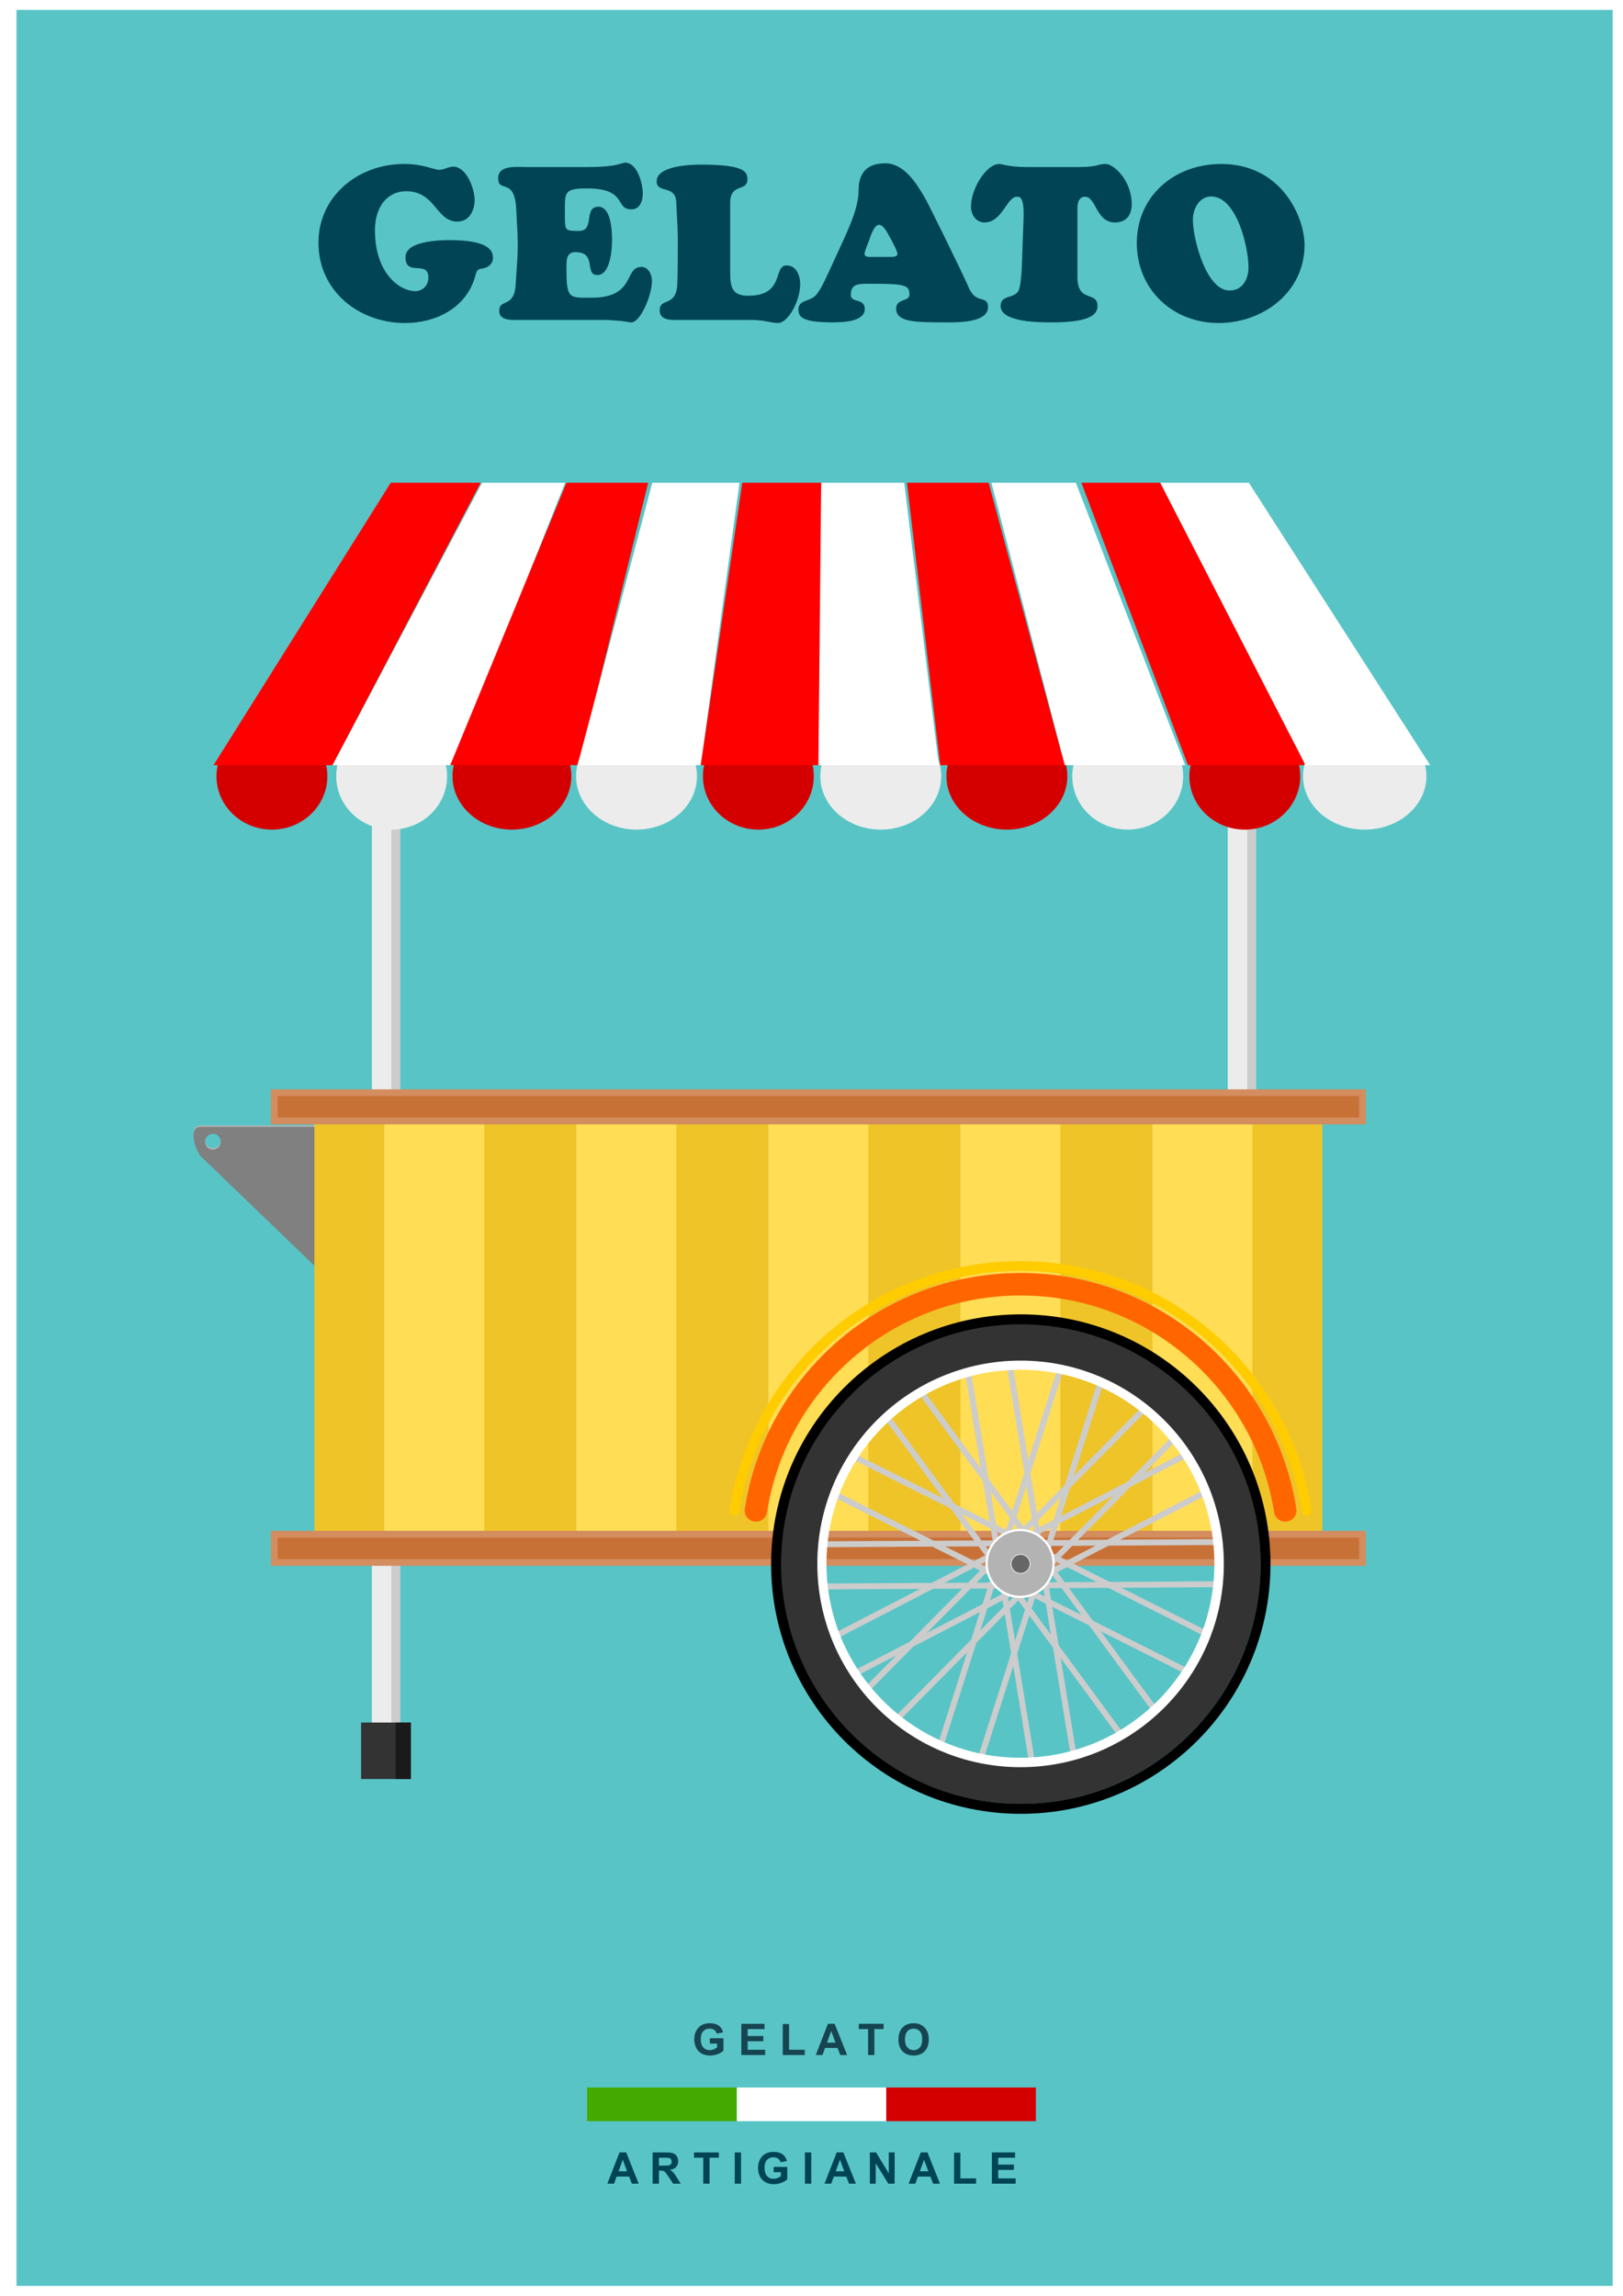 <?xml version="1.0" encoding="UTF-8" standalone="no"?>
<!-- Created with Inkscape (http://www.inkscape.org/) -->

<svg
   xmlns:dc="http://purl.org/dc/elements/1.1/"
   xmlns:cc="http://creativecommons.org/ns#"
   xmlns:rdf="http://www.w3.org/1999/02/22-rdf-syntax-ns#"
   xmlns:svg="http://www.w3.org/2000/svg"
   xmlns="http://www.w3.org/2000/svg"
   xmlns:sodipodi="http://sodipodi.sourceforge.net/DTD/sodipodi-0.dtd"
   xmlns:inkscape="http://www.inkscape.org/namespaces/inkscape"
   width="744.094"
   height="1052.362"
   id="svg2"
   version="1.1"
   inkscape:version="0.48+devel r9772"
   sodipodi:docname="carretto-gelati.svg">
  <defs
     id="defs4" />
  <sodipodi:namedview
     id="base"
     pagecolor="#ffffff"
     bordercolor="#666666"
     borderopacity="1.0"
     inkscape:pageopacity="0.0"
     inkscape:pageshadow="2"
     inkscape:zoom="0.66136926"
     inkscape:cx="372.04724"
     inkscape:cy="526.18109"
     inkscape:document-units="px"
     inkscape:current-layer="layer1"
     showgrid="false"
     inkscape:window-width="1440"
     inkscape:window-height="851"
     inkscape:window-x="0"
     inkscape:window-y="1"
     inkscape:window-maximized="1"
     showguides="true"
     inkscape:guide-bbox="true" />
  <g
     inkscape:label="Layer 1"
     inkscape:groupmode="layer"
     id="layer1">
    <rect
       style="color:#000000;fill:#58c4c6;fill-opacity:1;stroke:none;stroke-width:1px;marker:none;visibility:visible;display:inline;overflow:visible;enable-background:accumulate"
       id="rect4286"
       width="731.815"
       height="1043.29"
       x="7.56"
       y="4.536" />
    <g
       id="g4418"
       transform="matrix(2.065,0,0,2.065,-395.146,-67.831)">
      <g
         id="g4205">
        <path
           id="path4203"
           d="m 235.826,282.683 c -2.283,0 -1.685,3.799 0,6.406 l 26.969,25.969 2.125,-32.375 -29.094,0 z m 2.812,1.531 c 0.971,0 1.75,0.779 1.75,1.75 0,0.971 -0.779,1.75 -1.75,1.75 -0.971,0 -1.75,-0.779 -1.75,-1.75 0,-0.971 0.779,-1.75 1.75,-1.75 z"
           style="color:#000000;fill:#b3b3b3;stroke:none;stroke-width:1.312;marker:none;visibility:visible;display:inline;overflow:visible;enable-background:accumulate"
           inkscape:connector-curvature="0" />
        <path
           style="color:#000000;fill:#808080;stroke:none;stroke-width:1.312;marker:none;visibility:visible;display:inline;overflow:visible;enable-background:accumulate"
           d="m 235.812,283 c -2.283,0 -1.685,3.799 0,6.406 l 26.969,25.969 2.125,-32.375 -29.094,0 z m 2.812,1.531 c 0.971,0 1.75,0.779 1.75,1.75 0,0.971 -0.779,1.75 -1.75,1.75 -0.971,0 -1.75,-0.779 -1.75,-1.75 0,-0.971 0.779,-1.75 1.75,-1.75 z"
           id="path4198"
           inkscape:connector-curvature="0" />
      </g>
      <g
         transform="matrix(1,0,0,0.521,190,94.502)"
         id="g4114">
        <rect
           y="197.279"
           x="273.935"
           height="218.473"
           width="6.27"
           id="rect4116"
           style="color:#000000;fill:#ececec;stroke:none;stroke-width:1px;marker:none;visibility:visible;display:inline;overflow:visible;enable-background:accumulate" />
        <rect
           style="color:#000000;fill:#cccccc;stroke:none;stroke-width:1px;marker:none;visibility:visible;display:inline;overflow:visible;enable-background:accumulate"
           id="rect4118"
           width="1.929"
           height="218.473"
           x="278.276"
           y="197.279" />
      </g>
      <g
         id="g4132">
        <g
           id="g4110"
           transform="translate(-0.019,0)">
          <rect
             y="197.279"
             x="273.935"
             height="218.473"
             width="6.27"
             id="rect4106"
             style="color:#000000;fill:#ececec;stroke:none;stroke-width:1px;marker:none;visibility:visible;display:inline;overflow:visible;enable-background:accumulate" />
          <rect
             style="color:#000000;fill:#cccccc;stroke:none;stroke-width:1px;marker:none;visibility:visible;display:inline;overflow:visible;enable-background:accumulate"
             id="rect4108"
             width="1.929"
             height="218.473"
             x="278.276"
             y="197.279" />
        </g>
        <g
           id="g4128">
          <rect
             style="color:#000000;fill:#333333;stroke:none;stroke-width:1px;marker:none;visibility:visible;display:inline;overflow:visible;enable-background:accumulate"
             id="rect4122"
             width="11.054"
             height="12.539"
             x="271.524"
             y="415.213" />
          <rect
             y="415.213"
             x="279.176"
             height="12.539"
             width="3.401"
             id="rect4124"
             style="color:#000000;fill:#1a1a1a;stroke:none;stroke-width:1px;marker:none;visibility:visible;display:inline;overflow:visible;enable-background:accumulate" />
        </g>
      </g>
      <g
         id="g4094">
        <g
           id="g4081"
           transform="translate(0.241,0)">
          <rect
             y="280.713"
             x="260.914"
             height="95.974"
             width="223.778"
             id="rect4062"
             style="color:#000000;fill:#eec429;fill-opacity:1;stroke:none;stroke-width:1px;marker:none;visibility:visible;display:inline;overflow:visible;enable-background:accumulate" />
          <g
             transform="translate(-4.48,0)"
             id="g4074">
            <rect
               y="280.231"
               x="280.914"
               height="95.974"
               width="22.185"
               id="rect4064"
               style="color:#000000;fill:#ffdd55;fill-opacity:1;stroke:none;stroke-width:1px;marker:none;visibility:visible;display:inline;overflow:visible;enable-background:accumulate" />
            <rect
               style="color:#000000;fill:#ffdd55;fill-opacity:1;stroke:none;stroke-width:1px;marker:none;visibility:visible;display:inline;overflow:visible;enable-background:accumulate"
               id="rect4066"
               width="22.185"
               height="95.974"
               x="323.552"
               y="280.231" />
            <rect
               y="280.231"
               x="366.19"
               height="95.974"
               width="22.185"
               id="rect4068"
               style="color:#000000;fill:#ffdd55;fill-opacity:1;stroke:none;stroke-width:1px;marker:none;visibility:visible;display:inline;overflow:visible;enable-background:accumulate" />
            <rect
               style="color:#000000;fill:#ffdd55;fill-opacity:1;stroke:none;stroke-width:1px;marker:none;visibility:visible;display:inline;overflow:visible;enable-background:accumulate"
               id="rect4070"
               width="22.185"
               height="95.974"
               x="408.829"
               y="280.231" />
            <rect
               y="280.231"
               x="451.467"
               height="95.974"
               width="22.185"
               id="rect4072"
               style="color:#000000;fill:#ffdd55;fill-opacity:1;stroke:none;stroke-width:1px;marker:none;visibility:visible;display:inline;overflow:visible;enable-background:accumulate" />
          </g>
        </g>
        <rect
           y="373.408"
           x="252.233"
           height="6.27"
           width="241.623"
           id="rect4092"
           style="color:#000000;fill:#c87137;stroke:#d38d5f;stroke-width:1.5;stroke-linecap:butt;stroke-linejoin:miter;stroke-miterlimit:4;stroke-opacity:1;stroke-dasharray:none;stroke-dashoffset:0;marker:none;visibility:visible;display:inline;overflow:visible;enable-background:accumulate" />
        <rect
           style="color:#000000;fill:#c87137;stroke:#d38d5f;stroke-width:1.5;stroke-linecap:butt;stroke-linejoin:miter;stroke-miterlimit:4;stroke-opacity:1;stroke-dasharray:none;stroke-dashoffset:0;marker:none;visibility:visible;display:inline;overflow:visible;enable-background:accumulate"
           id="rect4090"
           width="241.623"
           height="6.27"
           x="252.233"
           y="275.408" />
      </g>
      <g
         transform="translate(0,4)"
         id="g4385">
        <g
           id="g4030">
          <g
             transform="translate(-1.6798533e-4,0)"
             id="g3956">
            <g
               id="g3916"
               transform="translate(-0.14,-0.582)">
              <path
                 style="color:#000000;fill:none;stroke:#cccccc;stroke-width:1.312px;stroke-linecap:butt;stroke-linejoin:miter;stroke-miterlimit:4;stroke-opacity:1;stroke-dasharray:none;stroke-dashoffset:0;marker:none;visibility:visible;display:inline;overflow:visible;enable-background:accumulate"
                 d="M 388.41,413.246 454.261,346.651"
                 id="path3914"
                 inkscape:connector-curvature="0" />
              <path
                 inkscape:connector-curvature="0"
                 id="path3912"
                 d="M 381.899,406.502 447.75,339.906"
                 style="color:#000000;fill:none;stroke:#cccccc;stroke-width:1.312px;stroke-linecap:butt;stroke-linejoin:miter;stroke-miterlimit:4;stroke-opacity:1;stroke-dasharray:none;stroke-dashoffset:0;marker:none;visibility:visible;display:inline;overflow:visible;enable-background:accumulate" />
            </g>
            <g
               id="g3920"
               transform="matrix(0.891,-0.454,0.454,0.891,-125.534,230.267)">
              <path
                 inkscape:connector-curvature="0"
                 id="path3922"
                 d="M 388.41,413.246 454.261,346.651"
                 style="color:#000000;fill:none;stroke:#cccccc;stroke-width:1.312px;stroke-linecap:butt;stroke-linejoin:miter;stroke-miterlimit:4;stroke-opacity:1;stroke-dasharray:none;stroke-dashoffset:0;marker:none;visibility:visible;display:inline;overflow:visible;enable-background:accumulate" />
              <path
                 style="color:#000000;fill:none;stroke:#cccccc;stroke-width:1.312px;stroke-linecap:butt;stroke-linejoin:miter;stroke-miterlimit:4;stroke-opacity:1;stroke-dasharray:none;stroke-dashoffset:0;marker:none;visibility:visible;display:inline;overflow:visible;enable-background:accumulate"
                 d="M 381.899,406.502 447.75,339.906"
                 id="path3924"
                 inkscape:connector-curvature="0" />
            </g>
            <g
               transform="matrix(0.588,-0.809,0.809,0.588,-132.458,492.882)"
               id="g3926">
              <path
                 style="color:#000000;fill:none;stroke:#cccccc;stroke-width:1.312px;stroke-linecap:butt;stroke-linejoin:miter;stroke-miterlimit:4;stroke-opacity:1;stroke-dasharray:none;stroke-dashoffset:0;marker:none;visibility:visible;display:inline;overflow:visible;enable-background:accumulate"
                 d="M 388.41,413.246 454.261,346.651"
                 id="path3928"
                 inkscape:connector-curvature="0" />
              <path
                 inkscape:connector-curvature="0"
                 id="path3930"
                 d="M 381.899,406.502 447.75,339.906"
                 style="color:#000000;fill:none;stroke:#cccccc;stroke-width:1.312px;stroke-linecap:butt;stroke-linejoin:miter;stroke-miterlimit:4;stroke-opacity:1;stroke-dasharray:none;stroke-dashoffset:0;marker:none;visibility:visible;display:inline;overflow:visible;enable-background:accumulate" />
            </g>
            <g
               id="g3932"
               transform="matrix(0.156,-0.988,0.988,0.156,-19.402,730.018)">
              <path
                 inkscape:connector-curvature="0"
                 id="path3934"
                 d="M 388.41,413.246 454.261,346.651"
                 style="color:#000000;fill:none;stroke:#cccccc;stroke-width:1.312px;stroke-linecap:butt;stroke-linejoin:miter;stroke-miterlimit:4;stroke-opacity:1;stroke-dasharray:none;stroke-dashoffset:0;marker:none;visibility:visible;display:inline;overflow:visible;enable-background:accumulate" />
              <path
                 style="color:#000000;fill:none;stroke:#cccccc;stroke-width:1.312px;stroke-linecap:butt;stroke-linejoin:miter;stroke-miterlimit:4;stroke-opacity:1;stroke-dasharray:none;stroke-dashoffset:0;marker:none;visibility:visible;display:inline;overflow:visible;enable-background:accumulate"
                 d="M 381.899,406.502 447.75,339.906"
                 id="path3936"
                 inkscape:connector-curvature="0" />
            </g>
            <g
               transform="matrix(-0.309,-0.951,0.951,-0.309,188.989,889.98)"
               id="g3938">
              <path
                 style="color:#000000;fill:none;stroke:#cccccc;stroke-width:1.312px;stroke-linecap:butt;stroke-linejoin:miter;stroke-miterlimit:4;stroke-opacity:1;stroke-dasharray:none;stroke-dashoffset:0;marker:none;visibility:visible;display:inline;overflow:visible;enable-background:accumulate"
                 d="M 388.41,413.246 454.261,346.651"
                 id="path3940"
                 inkscape:connector-curvature="0" />
              <path
                 inkscape:connector-curvature="0"
                 id="path3942"
                 d="M 381.899,406.502 447.75,339.906"
                 style="color:#000000;fill:none;stroke:#cccccc;stroke-width:1.312px;stroke-linecap:butt;stroke-linejoin:miter;stroke-miterlimit:4;stroke-opacity:1;stroke-dasharray:none;stroke-dashoffset:0;marker:none;visibility:visible;display:inline;overflow:visible;enable-background:accumulate" />
            </g>
            <g
               id="g3944"
               transform="matrix(-0.707,-0.707,0.707,-0.707,447.288,937.901)">
              <path
                 inkscape:connector-curvature="0"
                 id="path3946"
                 d="M 388.41,413.246 454.261,346.651"
                 style="color:#000000;fill:none;stroke:#cccccc;stroke-width:1.312px;stroke-linecap:butt;stroke-linejoin:miter;stroke-miterlimit:4;stroke-opacity:1;stroke-dasharray:none;stroke-dashoffset:0;marker:none;visibility:visible;display:inline;overflow:visible;enable-background:accumulate" />
              <path
                 style="color:#000000;fill:none;stroke:#cccccc;stroke-width:1.312px;stroke-linecap:butt;stroke-linejoin:miter;stroke-miterlimit:4;stroke-opacity:1;stroke-dasharray:none;stroke-dashoffset:0;marker:none;visibility:visible;display:inline;overflow:visible;enable-background:accumulate"
                 d="M 381.899,406.502 447.75,339.906"
                 id="path3948"
                 inkscape:connector-curvature="0" />
            </g>
            <g
               transform="matrix(-0.951,-0.309,0.309,-0.951,699.189,863.333)"
               id="g3950">
              <path
                 style="color:#000000;fill:none;stroke:#cccccc;stroke-width:1.312px;stroke-linecap:butt;stroke-linejoin:miter;stroke-miterlimit:4;stroke-opacity:1;stroke-dasharray:none;stroke-dashoffset:0;marker:none;visibility:visible;display:inline;overflow:visible;enable-background:accumulate"
                 d="M 388.41,413.246 454.261,346.651"
                 id="path3952"
                 inkscape:connector-curvature="0" />
              <path
                 inkscape:connector-curvature="0"
                 id="path3954"
                 d="M 381.899,406.502 447.75,339.906"
                 style="color:#000000;fill:none;stroke:#cccccc;stroke-width:1.312px;stroke-linecap:butt;stroke-linejoin:miter;stroke-miterlimit:4;stroke-opacity:1;stroke-dasharray:none;stroke-dashoffset:0;marker:none;visibility:visible;display:inline;overflow:visible;enable-background:accumulate" />
            </g>
            <path
               sodipodi:type="arc"
               style="color:#000000;fill:none;stroke:#ffffff;stroke-width:2.717;stroke-linecap:round;stroke-linejoin:round;stroke-miterlimit:4;stroke-opacity:1;stroke-dasharray:none;stroke-dashoffset:0;marker:none;visibility:visible;display:inline;overflow:visible;enable-background:accumulate"
               id="path3134"
               sodipodi:cx="385.06091"
               sodipodi:cy="347.16129"
               sodipodi:rx="40.366287"
               sodipodi:ry="40.366287"
               d="m 425.427,347.161 c 0,22.294 -18.073,40.366 -40.366,40.366 -22.294,0 -40.366,-18.073 -40.366,-40.366 0,-22.294 18.073,-40.366 40.366,-40.366 22.294,0 40.366,18.073 40.366,40.366 z"
               transform="matrix(1.104,0,0,1.104,-7.198,-7.3)" />
            <path
               transform="matrix(1.219,0,0,1.219,-51.447,-47.193)"
               d="m 425.427,347.161 c 0,22.294 -18.073,40.366 -40.366,40.366 -22.294,0 -40.366,-18.073 -40.366,-40.366 0,-22.294 18.073,-40.366 40.366,-40.366 22.294,0 40.366,18.073 40.366,40.366 z"
               sodipodi:ry="40.366287"
               sodipodi:rx="40.366287"
               sodipodi:cy="347.16129"
               sodipodi:cx="385.06091"
               id="path3904"
               style="color:#000000;fill:none;stroke:#333333;stroke-width:6.694;stroke-linecap:round;stroke-linejoin:round;stroke-miterlimit:4;stroke-opacity:1;stroke-dasharray:none;stroke-dashoffset:0;marker:none;visibility:visible;display:inline;overflow:visible;enable-background:accumulate"
               sodipodi:type="arc" />
            <path
               sodipodi:type="arc"
               style="color:#000000;fill:none;stroke:#000000;stroke-width:1.641;stroke-linecap:round;stroke-linejoin:round;stroke-miterlimit:4;stroke-opacity:1;stroke-dasharray:none;stroke-dashoffset:0;marker:none;visibility:visible;display:inline;overflow:visible;enable-background:accumulate"
               id="path3906"
               sodipodi:cx="385.06091"
               sodipodi:cy="347.16129"
               sodipodi:rx="40.366287"
               sodipodi:ry="40.366287"
               d="m 425.427,347.161 c 0,22.294 -18.073,40.366 -40.366,40.366 -22.294,0 -40.366,-18.073 -40.366,-40.366 0,-22.294 18.073,-40.366 40.366,-40.366 22.294,0 40.366,18.073 40.366,40.366 z"
               transform="matrix(1.346,0,0,1.346,-100.301,-91.239)" />
            <path
               transform="matrix(0.184,0,0,0.184,346.985,312.023)"
               d="m 425.427,347.161 c 0,22.294 -18.073,40.366 -40.366,40.366 -22.294,0 -40.366,-18.073 -40.366,-40.366 0,-22.294 18.073,-40.366 40.366,-40.366 22.294,0 40.366,18.073 40.366,40.366 z"
               sodipodi:ry="40.366287"
               sodipodi:rx="40.366287"
               sodipodi:cy="347.16129"
               sodipodi:cx="385.06091"
               id="path3908"
               style="color:#000000;fill:#b3b3b3;stroke:#ffffff;stroke-width:2.717;stroke-linecap:round;stroke-linejoin:round;stroke-miterlimit:4;stroke-opacity:1;stroke-dasharray:none;stroke-dashoffset:0;marker:none;visibility:visible;display:inline;overflow:visible;enable-background:accumulate"
               sodipodi:type="arc" />
            <path
               sodipodi:type="arc"
               style="color:#000000;fill:#666666;stroke:#ffffff;stroke-width:2.717;stroke-linecap:round;stroke-linejoin:round;stroke-miterlimit:4;stroke-opacity:1;stroke-dasharray:none;stroke-dashoffset:0;marker:none;visibility:visible;display:inline;overflow:visible;enable-background:accumulate"
               id="path3910"
               sodipodi:cx="385.06091"
               sodipodi:cy="347.16129"
               sodipodi:rx="40.366287"
               sodipodi:ry="40.366287"
               d="m 425.427,347.161 c 0,22.294 -18.073,40.366 -40.366,40.366 -22.294,0 -40.366,-18.073 -40.366,-40.366 0,-22.294 18.073,-40.366 40.366,-40.366 22.294,0 40.366,18.073 40.366,40.366 z"
               transform="matrix(0.052,0,0,0.052,397.916,357.941)" />
          </g>
          <g
             id="g4026">
            <path
               style="color:#000000;fill:none;stroke:#ff6600;stroke-width:5;stroke-linecap:round;stroke-linejoin:round;stroke-miterlimit:4;stroke-opacity:1;stroke-dasharray:none;stroke-dashoffset:0;marker:none;visibility:visible;display:inline;overflow:visible;enable-background:accumulate"
               d="m 476.692,364.13 c -4.447,-28.444 -29.062,-50.213 -58.752,-50.213 l 0,0 c -29.69,0 -54.305,21.769 -58.752,50.213"
               id="path4020"
               inkscape:connector-curvature="0" />
            <path
               inkscape:connector-curvature="0"
               id="path4024"
               d="m 481.479,364.176 c -4.809,-30.761 -31.43,-54.303 -63.539,-54.303 l 0,0 c -32.109,0 -58.729,23.542 -63.539,54.303"
               style="color:#000000;fill:none;stroke:#ffcc00;stroke-width:2.163;stroke-linecap:round;stroke-linejoin:round;stroke-miterlimit:4;stroke-opacity:1;stroke-dasharray:none;stroke-dashoffset:0;marker:none;visibility:visible;display:inline;overflow:visible;enable-background:accumulate" />
          </g>
        </g>
      </g>
      <g
         id="g4363">
        <path
           sodipodi:type="arc"
           style="color:#000000;fill:#d40000;stroke:none;stroke-width:1;marker:none;visibility:visible;display:inline;overflow:visible;enable-background:accumulate"
           id="path4176"
           sodipodi:cx="269.80441"
           sodipodi:cy="104.66645"
           sodipodi:rx="9.526124"
           sodipodi:ry="9.526124"
           d="m 279.331,104.666 c 0,5.261 -4.265,9.526 -9.526,9.526 -5.261,0 -9.526,-4.265 -9.526,-9.526 0,-5.261 4.265,-9.526 9.526,-9.526 5.261,0 9.526,4.265 9.526,9.526 z"
           transform="matrix(1.292,0,0,1.244,-96.864,74.947)" />
        <path
           style="color:#000000;fill:#ff0000;stroke:none;stroke-width:1.312px;marker:none;visibility:visible;display:inline;overflow:visible;enable-background:accumulate"
           d="m 298.076,140.005 -32.88,62.688 -26.427,0 39.334,-62.688 z"
           id="path4156"
           inkscape:connector-curvature="0"
           sodipodi:nodetypes="ccccc" />
        <path
           transform="matrix(1.292,0,0,1.244,-70.277,74.947)"
           d="m 279.331,104.666 c 0,5.261 -4.265,9.526 -9.526,9.526 -5.261,0 -9.526,-4.265 -9.526,-9.526 0,-5.261 4.265,-9.526 9.526,-9.526 5.261,0 9.526,4.265 9.526,9.526 z"
           sodipodi:ry="9.526124"
           sodipodi:rx="9.526124"
           sodipodi:cy="104.66645"
           sodipodi:cx="269.80441"
           id="path4178"
           style="color:#000000;fill:#ececec;stroke:none;stroke-width:1;marker:none;visibility:visible;display:inline;overflow:visible;enable-background:accumulate"
           sodipodi:type="arc" />
        <path
           style="color:#000000;fill:#ffffff;stroke:none;stroke-width:1.312px;marker:none;visibility:visible;display:inline;overflow:visible;enable-background:accumulate"
           d="m 298.383,140.005 -33.188,62.688 26.735,0 24.891,-62.688 z"
           id="path4158"
           inkscape:connector-curvature="0" />
        <path
           transform="matrix(1.385,0,0,1.244,-68.67,74.947)"
           d="m 279.331,104.666 c 0,5.261 -4.265,9.526 -9.526,9.526 -5.261,0 -9.526,-4.265 -9.526,-9.526 0,-5.261 4.265,-9.526 9.526,-9.526 5.261,0 9.526,4.265 9.526,9.526 z"
           sodipodi:ry="9.526124"
           sodipodi:rx="9.526124"
           sodipodi:cy="104.66645"
           sodipodi:cx="269.80441"
           id="path4180"
           style="color:#000000;fill:#d40000;stroke:none;stroke-width:1;marker:none;visibility:visible;display:inline;overflow:visible;enable-background:accumulate"
           sodipodi:type="arc" />
        <path
           style="color:#000000;fill:#ff0000;stroke:none;stroke-width:1.312px;marker:none;visibility:visible;display:inline;overflow:visible;enable-background:accumulate"
           d="m 291.315,202.693 25.813,-62.688 18.13,0 -15.365,62.688 z"
           id="path4160"
           inkscape:connector-curvature="0" />
        <path
           sodipodi:type="arc"
           style="color:#000000;fill:#ececec;stroke:none;stroke-width:1;marker:none;visibility:visible;display:inline;overflow:visible;enable-background:accumulate"
           id="path4188"
           sodipodi:cx="269.80441"
           sodipodi:cy="104.66645"
           sodipodi:rx="9.526124"
           sodipodi:ry="9.526124"
           d="m 279.331,104.666 c 0,5.261 -4.265,9.526 -9.526,9.526 -5.261,0 -9.526,-4.265 -9.526,-9.526 0,-5.261 4.265,-9.526 9.526,-9.526 5.261,0 9.526,4.265 9.526,9.526 z"
           transform="matrix(1.409,0,0,1.244,-47.479,74.947)" />
        <path
           style="color:#000000;fill:#ffffff;stroke:none;stroke-width:1.312px;marker:none;visibility:visible;display:inline;overflow:visible;enable-background:accumulate"
           d="m 346.935,202.693 8.604,-62.688 -19.36,0 -16.594,62.688 z"
           id="path4162"
           inkscape:connector-curvature="0" />
        <path
           sodipodi:type="arc"
           style="color:#000000;fill:#d40000;stroke:none;stroke-width:1;marker:none;visibility:visible;display:inline;overflow:visible;enable-background:accumulate"
           id="path4182"
           sodipodi:cx="269.80441"
           sodipodi:cy="104.66645"
           sodipodi:rx="9.526124"
           sodipodi:ry="9.526124"
           d="m 279.331,104.666 c 0,5.261 -4.265,9.526 -9.526,9.526 -5.261,0 -9.526,-4.265 -9.526,-9.526 0,-5.261 4.265,-9.526 9.526,-9.526 5.261,0 9.526,4.265 9.526,9.526 z"
           transform="matrix(1.292,0,0,1.244,11.136,74.947)" />
        <path
           style="color:#000000;fill:#ff0000;stroke:none;stroke-width:1.312px;marker:none;visibility:visible;display:inline;overflow:visible;enable-background:accumulate"
           d="m 346.935,202.693 26.427,0 0.615,-62.688 -17.823,0 z"
           id="path4164"
           inkscape:connector-curvature="0" />
        <path
           transform="matrix(1.409,0,0,1.244,6.745,74.947)"
           d="m 279.331,104.666 c 0,5.261 -4.265,9.526 -9.526,9.526 -5.261,0 -9.526,-4.265 -9.526,-9.526 0,-5.261 4.265,-9.526 9.526,-9.526 5.261,0 9.526,4.265 9.526,9.526 z"
           sodipodi:ry="9.526124"
           sodipodi:rx="9.526124"
           sodipodi:cy="104.66645"
           sodipodi:cx="269.80441"
           id="path4190"
           style="color:#000000;fill:#ececec;stroke:none;stroke-width:1;marker:none;visibility:visible;display:inline;overflow:visible;enable-background:accumulate"
           sodipodi:type="arc" />
        <path
           style="color:#000000;fill:#ffffff;stroke:none;stroke-width:1.312px;marker:none;visibility:visible;display:inline;overflow:visible;enable-background:accumulate"
           d="m 373.055,202.693 26.735,0 -7.682,-62.688 -18.438,0 z"
           id="path4166"
           inkscape:connector-curvature="0" />
        <path
           transform="matrix(1.409,0,0,1.244,34.745,74.947)"
           d="m 279.331,104.666 c 0,5.261 -4.265,9.526 -9.526,9.526 -5.261,0 -9.526,-4.265 -9.526,-9.526 0,-5.261 4.265,-9.526 9.526,-9.526 5.261,0 9.526,4.265 9.526,9.526 z"
           sodipodi:ry="9.526124"
           sodipodi:rx="9.526124"
           sodipodi:cy="104.66645"
           sodipodi:cx="269.80441"
           id="path4184"
           style="color:#000000;fill:#d40000;stroke:none;stroke-width:1;marker:none;visibility:visible;display:inline;overflow:visible;enable-background:accumulate"
           sodipodi:type="arc" />
        <path
           style="color:#000000;fill:#ff0000;stroke:none;stroke-width:1.312px;marker:none;visibility:visible;display:inline;overflow:visible;enable-background:accumulate"
           d="m 400.097,202.693 -7.375,-62.688 18.13,0 16.901,62.688 z"
           id="path4168"
           inkscape:connector-curvature="0" />
        <path
           sodipodi:type="arc"
           style="color:#000000;fill:#ececec;stroke:none;stroke-width:1;marker:none;visibility:visible;display:inline;overflow:visible;enable-background:accumulate"
           id="path4192"
           sodipodi:cx="269.80441"
           sodipodi:cy="104.66645"
           sodipodi:rx="9.526124"
           sodipodi:ry="9.526124"
           d="m 279.331,104.666 c 0,5.261 -4.265,9.526 -9.526,9.526 -5.261,0 -9.526,-4.265 -9.526,-9.526 0,-5.261 4.265,-9.526 9.526,-9.526 5.261,0 9.526,4.265 9.526,9.526 z"
           transform="matrix(1.292,0,0,1.244,93.136,74.947)" />
        <path
           style="color:#000000;fill:#ffffff;stroke:none;stroke-width:1.312px;marker:none;visibility:visible;display:inline;overflow:visible;enable-background:accumulate"
           d="m 427.754,202.693 26.735,0 -24.276,-62.688 -18.745,0 z"
           id="path4170"
           inkscape:connector-curvature="0" />
        <path
           sodipodi:type="arc"
           style="color:#000000;fill:#d40000;stroke:none;stroke-width:1;marker:none;visibility:visible;display:inline;overflow:visible;enable-background:accumulate"
           id="path4186"
           sodipodi:cx="269.80441"
           sodipodi:cy="104.66645"
           sodipodi:rx="9.526124"
           sodipodi:ry="9.526124"
           d="m 279.331,104.666 c 0,5.261 -4.265,9.526 -9.526,9.526 -5.261,0 -9.526,-4.265 -9.526,-9.526 0,-5.261 4.265,-9.526 9.526,-9.526 5.261,0 9.526,4.265 9.526,9.526 z"
           transform="matrix(1.292,0,0,1.244,119.136,74.947)" />
        <path
           style="color:#000000;fill:#ff0000;stroke:none;stroke-width:1.312px;marker:none;visibility:visible;display:inline;overflow:visible;enable-background:accumulate"
           d="m 455.103,202.693 26.12,0 -32.266,-62.688 -17.516,0 z"
           id="path4172"
           inkscape:connector-curvature="0" />
        <path
           transform="matrix(1.438,0,0,1.244,106.367,74.947)"
           d="m 279.331,104.666 c 0,5.261 -4.265,9.526 -9.526,9.526 -5.261,0 -9.526,-4.265 -9.526,-9.526 0,-5.261 4.265,-9.526 9.526,-9.526 5.261,0 9.526,4.265 9.526,9.526 z"
           sodipodi:ry="9.526124"
           sodipodi:rx="9.526124"
           sodipodi:cy="104.66645"
           sodipodi:cx="269.80441"
           id="path4194"
           style="color:#000000;fill:#ececec;stroke:none;stroke-width:1;marker:none;visibility:visible;display:inline;overflow:visible;enable-background:accumulate"
           sodipodi:type="arc" />
        <path
           style="color:#000000;fill:#ffffff;stroke:none;stroke-width:1.312px;marker:none;visibility:visible;display:inline;overflow:visible;enable-background:accumulate"
           d="m 481.223,202.693 27.656,0 -40.256,-62.688 -19.667,0 z"
           id="path4174"
           inkscape:connector-curvature="0" />
      </g>
    </g>
    <g
       style="font-size:100px;font-style:normal;font-variant:normal;font-weight:900;font-stretch:normal;text-align:start;line-height:125%;letter-spacing:0px;word-spacing:0px;writing-mode:lr-tb;text-anchor:start;fill:#004455;fill-opacity:1;stroke:none;font-family:Cooper Std;-inkscape-font-specification:Cooper Std Heavy"
       id="text4497">
      <path
         d="m 171.9,105.465 c 0,-10.6 5.6,-17.8 14.3,-17.8 13.6,0 13.6,13.9 23.5,13.9 5.4,0 7.9,-5 7.9,-9.9 0,-5.1 -3.7,-15.3 -9.9,-15.3 -1.8,0 -4.4,1.5 -6.2,1.5 -2.6,0 -7.4,-2.7 -16.2,-2.7 -21.4,0 -39.3,15 -39.3,36.1 0,22.1 18.5,36.8 39.7,36.8 14.2,0 28.3,-7 32.2,-21.6 0.7,-2.6 0.9,-3.1 3.5,-3.4 2.4,-0.4 4.6,-2.2 4.6,-4.8 0,-2.9 -1.1,-8.2 -19.9,-8.2 -5.1,0 -20.2,0.5 -20.2,7.8 0,9.2 10.5,1.1 10.5,9.4 0,3.6 -2.6,6.2 -6.1,6.2 -6.4,0 -18.4,-7.4 -18.4,-28"
         style=""
         id="path4519" />
      <path
         d="m 240.898,76.565 c -4.1,0 -12.5,-1 -12.5,5.1 0,7.1 7.6,-0.8 8.3,14.5 1,18.1 0.9,16.3 -0.3,34.5 -0.7,10.6 -7.5,6.2 -7.5,11.7 0,1.3 0.1,4.3 6.7,4.3 l 41.1,0 c 3.4,0 6.2,0.3 8.4,0.5 2.1,0.3 3.7,0.6 4.4,0.6 4,0 9.4,-12.2 9.4,-19 0,-2.8 -1.6,-6.4 -4.8,-6.4 -8.2,0 -2.4,14.1 -22.9,14.1 -10.5,0 -11.5,0.7 -11.5,-13.9 0,-3.2 -0.1,-7 4.1,-7 10.1,0 3.9,10.5 10.1,10.5 6,0 6.7,-12 6.7,-16.1 0,-3.9 -0.4,-15.2 -6.2,-15.2 -7.1,0 -1.4,11.1 -9,11.1 -6.1,0 -6.4,-0.2 -6.4,-6 0,-11.5 -1.1,-13.5 10,-13.5 19,0 12.6,9.6 20.5,9.6 3.9,0 5.2,-3.9 5.2,-7.2 0,-4.4 -2.4,-14.2 -8.1,-14.2 -1.6,0 -3.5,2 -16.9,2 l -28.8,0"
         style=""
         id="path4521" />
      <path
         d="m 344.154,146.665 c 3.4,0 5.6,0.3 7.5,0.7 1.8,0.3 3.2,0.7 5,0.7 4.6,0 10.2,-10 10.2,-17.8 0,-3.8 -1.7,-8.6 -6.2,-8.6 -6.4,0 -0.6,13.9 -17.6,13.9 -7.1,0 -8.3,-3.5 -8.3,-10.7 l 0,-31.8 c 0,-9.4 7.9,-5 7.9,-10.8 0,-3.4 -1,-6.8 -21,-6.8 -4.9,0 -20.6,0.4 -20.6,7.7 0,5.7 8.8,1.3 9,9.7 0.2,5.6 0.7,11.2 0.7,17.2 0,5.9 0,12.3 -0.2,19.6 -0.3,11.6 -8.1,6.4 -8.1,12.6 0,4.6 5.1,4.4 8.3,4.4 l 33.4,0"
         style=""
         id="path4523" />
      <path
         d="m 399.961,117.765 c -1.1,0 -3.6,0.3 -3.6,-1.4 0,-1.2 1.7,-5.1 2.1,-6.2 0.4,-1.1 2.1,-7.1 4.5,-7.1 2.2,0 3.9,3.7 4.8,5.3 0.8,1.4 3.7,6.6 3.7,8.1 0,1.5 -3,1.3 -4,1.3 l -7.5,0 m -19.8,6.5 c -1.5,3.2 -3.6,8 -5.8,10.7 -2.9,3.6 -8.3,2.2 -8.3,6.9 0,3.2 1.3,5.9 15.6,5.9 4,0 14.8,-0.1 14.8,-6.1 0,-5.2 -6.4,-2.6 -6.4,-6.5 0,-4.9 3.1,-5.1 8.3,-5.1 16.1,0 18.6,0.4 18.6,4.9 0,3.5 -6.1,1.7 -6.1,6.5 0,6.2 8.6,6.3 22.9,6.3 5,0 19.2,0.3 19.2,-7 0,-5.7 -5.4,-1.1 -8.7,-8.7 -3.6,-8.2 -18.7,-38.8 -20.4,-41.7 -3.9,-6.6 -9.4,-15.5 -18.1,-15.5 -8.9,0 -12.1,5.2 -12.1,12.1 0,7.9 -4.1,16.7 -7.2,23.6 l -6.3,13.7"
         style=""
         id="path4525" />
      <path
         d="m 470.362,76.565 c -4,0 -6.7,-0.4 -8.6,-0.7 -1.9,-0.4 -3,-0.7 -3.7,-0.7 -5.7,0 -12.9,11.1 -12.9,19.6 0,3.6 2.3,7.2 6.2,7.2 8.1,0 10.3,-11.8 14.8,-11.8 1.4,0 3.5,-0.1 3.1,10.4 l -0.8,22.1 c -0.1,2.5 -0.5,8.5 -1.5,10.6 -2,3.8 -8.2,1.7 -8.2,7 0,7.7 18.7,7.5 23.8,7.5 18.7,0 20.6,-4.4 20.6,-7.5 0,-7 -9.2,-1.3 -9.2,-13.2 l 0,-30.7 c 0,-0.8 -0.4,-6.2 3.5,-6.2 5.1,0 5,11.8 13.7,11.8 5.1,0 7.7,-3.3 7.7,-8.3 0,-10.8 -8.1,-18.5 -12,-18.5 -1.9,0 -2.7,0.3 -4.1,0.7 -1.5,0.3 -3.5,0.7 -7.8,0.7 l -24.6,0"
         style=""
         id="path4527" />
      <path
         d="m 558.695,148.065 c 20.4,0 39.4,-14.2 39.4,-35.7 0,-12.9 -10.6,-37.2 -38.2,-37.2 -21.8,0 -38.7,15 -38.7,36.2 0,21.3 16.4,36.7 37.5,36.7 m 13.7,-25.6 c 0,5.4 -2.6,10.7 -8.7,10.7 -10.8,0 -16.8,-23.9 -16.8,-32.4 0,-4.9 2.8,-10.7 8.4,-10.7 11.7,0 17.1,23.3 17.1,32.4"
         style=""
         id="path4529" />
    </g>
    <g
       id="g4597">
      <g
         transform="matrix(0.567,0,0,0.567,271.736,445.065)"
         id="g4513">
        <rect
           style="color:#000000;fill:#ffffff;stroke:none;stroke-width:1px;marker:none;visibility:visible;display:inline;overflow:visible;enable-background:accumulate"
           id="rect4507"
           width="120.961"
           height="27.216"
           x="116.425"
           y="902.673" />
        <rect
           y="902.673"
           x="-4.536"
           height="27.216"
           width="120.961"
           id="rect4509"
           style="color:#000000;fill:#44aa00;stroke:none;stroke-width:1px;marker:none;visibility:visible;display:inline;overflow:visible;enable-background:accumulate" />
        <rect
           style="color:#000000;fill:#d40000;stroke:none;stroke-width:1px;marker:none;visibility:visible;display:inline;overflow:visible;enable-background:accumulate"
           id="rect4511"
           width="120.961"
           height="27.216"
           x="237.386"
           y="902.673" />
      </g>
      <g
         id="text4531"
         style="font-size:20px;font-style:normal;font-variant:normal;font-weight:bold;font-stretch:normal;text-align:start;line-height:125%;letter-spacing:0px;word-spacing:0px;writing-mode:lr-tb;text-anchor:start;fill:#164450;fill-opacity:1;stroke:none;font-family:Arial;-inkscape-font-specification:Arial Bold">
        <path
           id="path4562"
           style=""
           d="m 325.451,936.721 0,-2.412 6.23,0 0,5.703 c -0.605,0.586 -1.484,1.104 -2.637,1.553 -1.146,0.443 -2.308,0.664 -3.486,0.664 -1.497,0 -2.803,-0.312 -3.916,-0.938 -1.113,-0.632 -1.95,-1.53 -2.51,-2.695 -0.56,-1.172 -0.84,-2.445 -0.84,-3.818 0,-1.491 0.312,-2.816 0.938,-3.975 0.625,-1.159 1.54,-2.048 2.744,-2.666 0.918,-0.475 2.061,-0.713 3.428,-0.713 1.777,2e-5 3.164,0.374 4.16,1.123 1.003,0.742 1.647,1.771 1.934,3.086 l -2.871,0.537 c -0.202,-0.703 -0.583,-1.256 -1.143,-1.66 -0.553,-0.41 -1.247,-0.615 -2.08,-0.615 -1.263,2e-5 -2.269,0.4 -3.018,1.201 -0.742,0.801 -1.113,1.989 -1.113,3.564 0,1.699 0.378,2.975 1.133,3.828 0.755,0.846 1.745,1.27 2.969,1.27 0.605,10e-6 1.211,-0.117 1.816,-0.352 0.612,-0.241 1.136,-0.531 1.572,-0.869 l 0,-1.816 -3.311,0" />
        <path
           id="path4564"
           style=""
           d="m 339.884,941.985 0,-14.316 10.615,0 0,2.422 -7.725,0 0,3.174 7.188,0 0,2.412 -7.188,0 0,3.896 7.998,0 0,2.412 -10.889,0" />
        <path
           id="path4566"
           style=""
           d="m 358.869,941.985 0,-14.199 2.891,0 0,11.787 7.188,0 0,2.412 -10.078,0" />
        <path
           id="path4568"
           style=""
           d="m 388.38,941.985 -3.145,0 -1.25,-3.252 -5.723,0 -1.182,3.252 -3.066,0 5.576,-14.316 3.057,0 5.732,14.316 m -5.322,-5.664 -1.973,-5.312 -1.934,5.312 3.906,0" />
        <path
           id="path4570"
           style=""
           d="m 397.99,941.985 0,-11.895 -4.248,0 0,-2.422 11.377,0 0,2.422 -4.238,0 0,11.895 -2.891,0" />
        <path
           id="path4572"
           style=""
           d="m 411.915,934.915 c -1e-5,-1.458 0.218,-2.682 0.654,-3.672 0.326,-0.729 0.768,-1.383 1.328,-1.963 0.566,-0.579 1.185,-1.009 1.855,-1.289 0.892,-0.378 1.921,-0.566 3.086,-0.566 2.109,2e-5 3.796,0.654 5.059,1.963 1.27,1.309 1.904,3.128 1.904,5.459 -10e-6,2.311 -0.628,4.121 -1.885,5.43 -1.257,1.302 -2.936,1.953 -5.039,1.953 -2.129,0 -3.822,-0.648 -5.078,-1.943 -1.257,-1.302 -1.885,-3.092 -1.885,-5.371 m 2.979,-0.098 c 0,1.621 0.374,2.852 1.123,3.691 0.749,0.833 1.699,1.25 2.852,1.25 1.152,10e-6 2.096,-0.413 2.832,-1.24 0.742,-0.833 1.113,-2.08 1.113,-3.74 -1e-5,-1.641 -0.361,-2.865 -1.084,-3.672 -0.716,-0.807 -1.67,-1.211 -2.861,-1.211 -1.191,2e-5 -2.152,0.41 -2.881,1.23 -0.729,0.814 -1.094,2.044 -1.094,3.691" />
      </g>
      <g
         id="text4537"
         style="font-size:20px;font-style:normal;font-variant:normal;font-weight:bold;font-stretch:normal;text-align:start;line-height:125%;letter-spacing:0px;word-spacing:0px;writing-mode:lr-tb;text-anchor:start;fill:#004455;fill-opacity:1;stroke:none;font-family:Arial;-inkscape-font-specification:Arial Bold">
        <path
           id="path4575"
           style=""
           d="m 292.819,1000.954 -3.145,0 -1.25,-3.252 -5.723,0 -1.182,3.252 -3.066,0 5.576,-14.316 3.057,0 5.732,14.316 m -5.322,-5.664 -1.973,-5.312 -1.934,5.312 3.906,0" />
        <path
           id="path4577"
           style=""
           d="m 299.215,1000.954 0,-14.316 6.084,0 c 1.53,1e-5 2.64,0.13 3.33,0.391 0.697,0.254 1.253,0.71 1.67,1.367 0.417,0.658 0.625,1.41 0.625,2.256 -1e-5,1.074 -0.316,1.963 -0.947,2.666 -0.632,0.697 -1.576,1.136 -2.832,1.318 0.625,0.365 1.139,0.765 1.543,1.201 0.41,0.436 0.96,1.211 1.65,2.324 l 1.748,2.793 -3.457,0 -2.09,-3.115 c -0.742,-1.113 -1.25,-1.813 -1.523,-2.1 -0.273,-0.293 -0.563,-0.492 -0.869,-0.596 -0.306,-0.111 -0.791,-0.166 -1.455,-0.166 l -0.586,0 0,5.977 -2.891,0 m 2.891,-8.262 2.139,0 c 1.387,0 2.253,-0.059 2.598,-0.176 0.345,-0.117 0.615,-0.319 0.811,-0.605 0.195,-0.286 0.293,-0.645 0.293,-1.074 -10e-6,-0.482 -0.13,-0.869 -0.391,-1.162 -0.254,-0.299 -0.615,-0.488 -1.084,-0.566 -0.234,-0.033 -0.938,-0.049 -2.109,-0.049 l -2.256,0 0,3.633" />
        <path
           id="path4579"
           style=""
           d="m 322.428,1000.954 0,-11.895 -4.248,0 0,-2.422 11.377,0 0,2.422 -4.238,0 0,11.895 -2.891,0" />
        <path
           id="path4581"
           style=""
           d="m 336.852,1000.954 0,-14.316 2.891,0 0,14.316 -2.891,0" />
        <path
           id="path4583"
           style=""
           d="m 354.694,995.69 0,-2.412 6.23,0 0,5.703 c -0.605,0.586 -1.484,1.103 -2.637,1.553 -1.146,0.443 -2.308,0.664 -3.486,0.664 -1.497,0 -2.803,-0.312 -3.916,-0.938 -1.113,-0.631 -1.95,-1.53 -2.51,-2.695 -0.56,-1.172 -0.84,-2.445 -0.84,-3.818 0,-1.491 0.312,-2.816 0.938,-3.975 0.625,-1.159 1.54,-2.048 2.744,-2.666 0.918,-0.475 2.061,-0.713 3.428,-0.713 1.777,10e-6 3.164,0.374 4.16,1.123 1.003,0.742 1.647,1.771 1.934,3.086 l -2.871,0.537 c -0.202,-0.703 -0.583,-1.256 -1.143,-1.66 -0.553,-0.41 -1.247,-0.615 -2.08,-0.615 -1.263,10e-6 -2.269,0.4 -3.018,1.201 -0.742,0.801 -1.113,1.989 -1.113,3.564 -1e-5,1.699 0.378,2.975 1.133,3.828 0.755,0.846 1.745,1.27 2.969,1.27 0.605,0 1.211,-0.117 1.816,-0.352 0.612,-0.241 1.136,-0.531 1.572,-0.869 l 0,-1.816 -3.311,0" />
        <path
           id="path4585"
           style=""
           d="m 369.039,1000.954 0,-14.316 2.891,0 0,14.316 -2.891,0" />
        <path
           id="path4587"
           style=""
           d="m 392.389,1000.954 -3.145,0 -1.25,-3.252 -5.723,0 -1.182,3.252 -3.066,0 5.576,-14.316 3.057,0 5.732,14.316 m -5.322,-5.664 -1.973,-5.312 -1.934,5.312 3.906,0" />
        <path
           id="path4589"
           style=""
           d="m 398.805,1000.954 0,-14.316 2.812,0 5.859,9.561 0,-9.561 2.686,0 0,14.316 -2.9,0 -5.771,-9.336 0,9.336 -2.686,0" />
        <path
           id="path4591"
           style=""
           d="m 430.944,1000.954 -3.145,0 -1.25,-3.252 -5.723,0 -1.182,3.252 -3.066,0 5.576,-14.316 3.057,0 5.732,14.316 m -5.322,-5.664 -1.973,-5.312 -1.934,5.312 3.906,0" />
        <path
           id="path4593"
           style=""
           d="m 437.409,1000.954 0,-14.199 2.891,0 0,11.787 7.188,0 0,2.412 -10.078,0" />
        <path
           id="path4595"
           style=""
           d="m 454.752,1000.954 0,-14.316 10.615,0 0,2.422 -7.725,0 0,3.174 7.188,0 0,2.412 -7.188,0 0,3.896 7.998,0 0,2.412 -10.889,0" />
      </g>
    </g>
  </g>
</svg>
